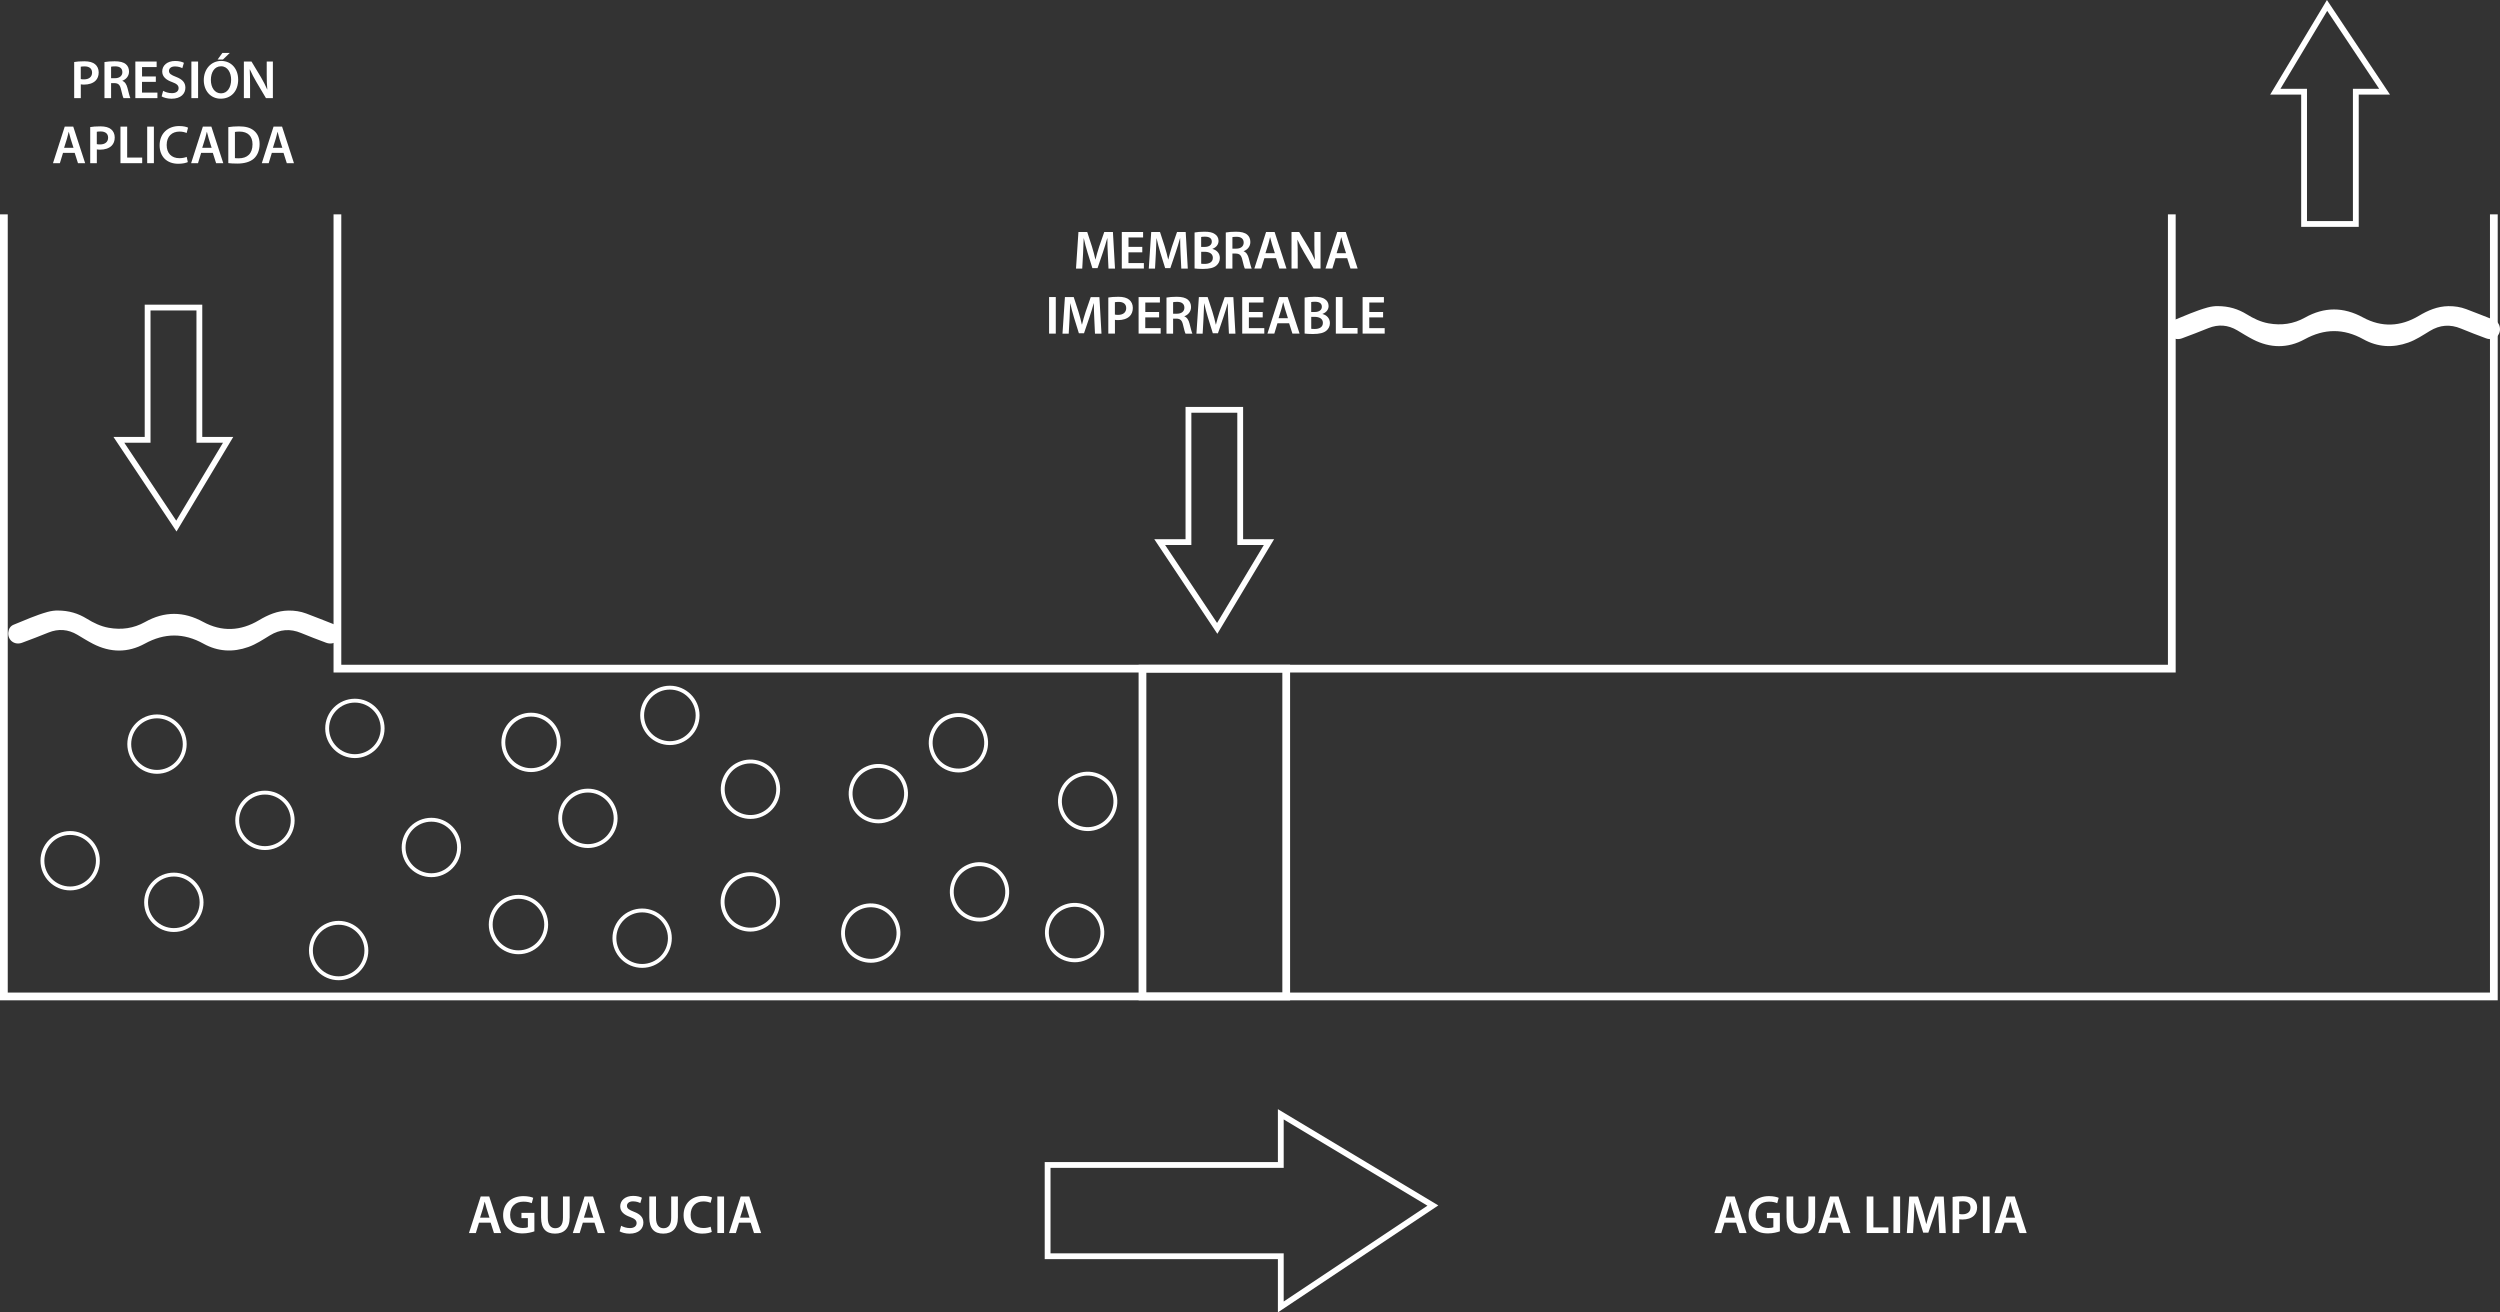 <?xml version="1.0" encoding="UTF-8"?><svg xmlns="http://www.w3.org/2000/svg" viewBox="0 0 645.42 338.81"><rect x="0" y="0" width="645.42" height="338.81" fill="#333333" stroke="none"/><defs><style>.d{fill:#fff;}</style></defs><g id="a"/><g id="b"><g id="c"><g><path class="d" d="M572.52,79.03c2.91,0,5.3,.75,7.51,2.11,1.75,1.08,3.58,1.97,5.63,2.34,3.31,.6,6.47,.16,9.4-1.48,5.01-2.81,9.95-2.79,15-.04,4.83,2.62,9.69,2.39,14.39-.41,2.38-1.42,4.83-2.47,7.64-2.51,1.58-.02,3.12,.21,4.59,.76,2.34,.88,4.66,1.81,6.99,2.72,.96,.37,1.58,1.04,1.72,2.07,.28,2.06-1.56,3.5-3.56,2.76-2.17-.81-4.34-1.63-6.48-2.52-2.81-1.17-5.45-.96-8.05,.62-1.8,1.09-3.55,2.28-5.55,2.99-3.99,1.43-7.91,1.2-11.6-.85-5.09-2.83-10.06-2.79-15.16,0-4.38,2.4-8.91,2.32-13.35,.04-1.38-.71-2.7-1.54-4.04-2.34-2.4-1.42-4.87-1.62-7.46-.58-2.26,.91-4.54,1.8-6.83,2.64-1.95,.72-3.76-.68-3.54-2.71,.09-.89,.54-1.61,1.35-1.94,2.91-1.17,5.77-2.48,8.81-3.32,.95-.26,1.92-.37,2.6-.35Z"/><path class="d" d="M14.9,157.62c2.91,0,5.3,.75,7.51,2.11,1.75,1.08,3.58,1.97,5.63,2.34,3.31,.6,6.47,.16,9.4-1.48,5.01-2.81,9.95-2.79,15-.04,4.83,2.62,9.69,2.39,14.39-.41,2.38-1.42,4.83-2.47,7.64-2.51,1.58-.02,3.12,.21,4.59,.76,2.34,.88,4.66,1.81,6.99,2.72,.96,.37,1.58,1.04,1.72,2.07,.28,2.06-1.56,3.5-3.56,2.76-2.17-.81-4.34-1.63-6.48-2.52-2.81-1.17-5.45-.96-8.05,.62-1.8,1.09-3.55,2.28-5.55,2.99-3.99,1.43-7.91,1.2-11.6-.85-5.09-2.83-10.06-2.79-15.16,0-4.38,2.4-8.91,2.32-13.35,.04-1.38-.71-2.7-1.54-4.04-2.34-2.4-1.42-4.87-1.62-7.46-.58-2.26,.91-4.54,1.8-6.83,2.64-1.95,.72-3.76-.68-3.54-2.71,.09-.89,.54-1.61,1.35-1.94,2.91-1.17,5.77-2.48,8.81-3.32,.95-.26,1.92-.37,2.6-.35Z"/><polygon class="d" points="644.83 258.25 0 258.25 0 55.34 2 55.34 2 256.25 642.83 256.25 642.83 55.34 644.83 55.34 644.83 258.25"/><polygon class="d" points="561.69 173.62 86.11 173.62 86.11 55.34 88.11 55.34 88.11 171.62 559.69 171.62 559.69 55.34 561.69 55.34 561.69 173.62"/><path class="d" d="M333.06,258.25h-39.11v-86.62h39.11v86.62Zm-37.11-2h35.11v-82.62h-35.11v82.62Z"/><path class="d" d="M45.57,137.22l-16.28-24.42h8.07v-34.15h14.86v34.15h8l-14.65,24.42Zm-13.48-22.92l13.41,20.12,12.07-20.12h-6.85v-34.15h-11.86v34.15h-6.77Z"/><path class="d" d="M40.53,199.77c-4.22,0-7.66-3.44-7.66-7.66s3.44-7.66,7.66-7.66,7.66,3.44,7.66,7.66-3.44,7.66-7.66,7.66Zm0-14.32c-3.67,0-6.66,2.99-6.66,6.66s2.99,6.66,6.66,6.66,6.66-2.99,6.66-6.66-2.99-6.66-6.66-6.66Z"/><path class="d" d="M68.4,219.45c-4.22,0-7.66-3.44-7.66-7.66s3.44-7.66,7.66-7.66,7.66,3.44,7.66,7.66-3.44,7.66-7.66,7.66Zm0-14.32c-3.67,0-6.66,2.99-6.66,6.66s2.99,6.66,6.66,6.66,6.66-2.99,6.66-6.66-2.99-6.66-6.66-6.66Z"/><path class="d" d="M111.36,226.45c-4.22,0-7.66-3.44-7.66-7.66s3.44-7.66,7.66-7.66,7.66,3.44,7.66,7.66-3.44,7.66-7.66,7.66Zm0-14.32c-3.67,0-6.66,2.99-6.66,6.66s2.99,6.66,6.66,6.66,6.66-2.99,6.66-6.66-2.99-6.66-6.66-6.66Z"/><path class="d" d="M44.88,240.61c-4.22,0-7.66-3.44-7.66-7.66s3.44-7.66,7.66-7.66,7.66,3.44,7.66,7.66-3.44,7.66-7.66,7.66Zm0-14.32c-3.67,0-6.66,2.99-6.66,6.66s2.99,6.66,6.66,6.66,6.66-2.99,6.66-6.66-2.99-6.66-6.66-6.66Z"/><path class="d" d="M137.1,199.32c-4.22,0-7.66-3.44-7.66-7.66s3.44-7.66,7.66-7.66,7.66,3.44,7.66,7.66-3.44,7.66-7.66,7.66Zm0-14.32c-3.67,0-6.66,2.99-6.66,6.66s2.99,6.66,6.66,6.66,6.66-2.99,6.66-6.66-2.99-6.66-6.66-6.66Z"/><path class="d" d="M87.43,253.06c-4.22,0-7.66-3.44-7.66-7.66s3.44-7.66,7.66-7.66,7.66,3.44,7.66,7.66-3.44,7.66-7.66,7.66Zm0-14.32c-3.67,0-6.66,2.99-6.66,6.66s2.99,6.66,6.66,6.66,6.66-2.99,6.66-6.66-2.99-6.66-6.66-6.66Z"/><path class="d" d="M151.78,218.93c-4.22,0-7.66-3.44-7.66-7.66s3.44-7.66,7.66-7.66,7.66,3.44,7.66,7.66-3.44,7.66-7.66,7.66Zm0-14.32c-3.67,0-6.66,2.99-6.66,6.66s2.99,6.66,6.66,6.66,6.66-2.99,6.66-6.66-2.99-6.66-6.66-6.66Z"/><path class="d" d="M133.85,246.35c-4.22,0-7.66-3.44-7.66-7.66s3.44-7.66,7.66-7.66,7.66,3.44,7.66,7.66-3.44,7.66-7.66,7.66Zm0-14.32c-3.67,0-6.66,2.99-6.66,6.66s2.99,6.66,6.66,6.66,6.66-2.99,6.66-6.66-2.99-6.66-6.66-6.66Z"/><path class="d" d="M172.94,192.35c-4.22,0-7.66-3.44-7.66-7.66s3.44-7.66,7.66-7.66,7.66,3.44,7.66,7.66-3.44,7.66-7.66,7.66Zm0-14.32c-3.67,0-6.66,2.99-6.66,6.66s2.99,6.66,6.66,6.66,6.66-2.99,6.66-6.66-2.99-6.66-6.66-6.66Z"/><path class="d" d="M18.11,229.87c-4.22,0-7.66-3.44-7.66-7.66s3.44-7.66,7.66-7.66,7.66,3.44,7.66,7.66-3.44,7.66-7.66,7.66Zm0-14.32c-3.67,0-6.66,2.99-6.66,6.66s2.99,6.66,6.66,6.66,6.66-2.99,6.66-6.66-2.99-6.66-6.66-6.66Z"/><path class="d" d="M91.62,195.71c-4.22,0-7.66-3.44-7.66-7.66s3.44-7.66,7.66-7.66,7.66,3.44,7.66,7.66-3.44,7.66-7.66,7.66Zm0-14.32c-3.67,0-6.66,2.99-6.66,6.66s2.99,6.66,6.66,6.66,6.66-2.99,6.66-6.66-2.99-6.66-6.66-6.66Z"/><path class="d" d="M165.78,249.87c-4.22,0-7.66-3.44-7.66-7.66s3.44-7.66,7.66-7.66,7.66,3.44,7.66,7.66-3.44,7.66-7.66,7.66Zm0-14.32c-3.67,0-6.66,2.99-6.66,6.66s2.99,6.66,6.66,6.66,6.66-2.99,6.66-6.66-2.99-6.66-6.66-6.66Z"/><path class="d" d="M252.87,237.91c-.9,0-1.82-.16-2.71-.5-3.95-1.5-5.94-5.93-4.44-9.88h0c1.5-3.95,5.93-5.94,9.88-4.44,3.95,1.5,5.94,5.93,4.44,9.88-1.16,3.06-4.08,4.94-7.17,4.94Zm-6.22-10.02h0c-1.3,3.43,.43,7.29,3.86,8.59,3.43,1.3,7.29-.43,8.59-3.86,1.3-3.43-.43-7.29-3.86-8.59-3.43-1.3-7.29,.43-8.59,3.86Z"/><path class="d" d="M247.44,199.42c-.92,0-1.84-.17-2.72-.5-1.91-.73-3.43-2.15-4.27-4.02-.84-1.87-.9-3.95-.18-5.86h0c1.5-3.95,5.93-5.94,9.88-4.44,3.95,1.5,5.94,5.93,4.44,9.88-.73,1.91-2.15,3.43-4.02,4.27-1,.45-2.07,.68-3.14,.68Zm-6.23-10.03h0c-.63,1.66-.58,3.47,.15,5.1,.73,1.62,2.05,2.86,3.71,3.5,1.66,.63,3.47,.58,5.1-.15,1.62-.73,2.86-2.05,3.5-3.71,1.3-3.43-.43-7.29-3.86-8.59-3.43-1.3-7.29,.43-8.59,3.86Z"/><path class="d" d="M277.44,248.42c-.92,0-1.84-.17-2.72-.5-1.91-.73-3.43-2.15-4.27-4.02-.84-1.87-.9-3.95-.18-5.86h0c1.5-3.95,5.93-5.94,9.88-4.44,3.95,1.5,5.94,5.93,4.44,9.88-.73,1.91-2.15,3.43-4.02,4.27-1,.45-2.07,.68-3.14,.68Zm-6.23-10.03h0c-.63,1.66-.58,3.47,.15,5.1,.73,1.62,2.05,2.86,3.71,3.5,1.66,.63,3.47,.58,5.1-.15,1.62-.73,2.86-2.05,3.5-3.71,1.3-3.43-.43-7.29-3.86-8.59-3.43-1.3-7.29,.43-8.59,3.86Z"/><path class="d" d="M226.76,212.55c-.92,0-1.84-.17-2.72-.5-3.95-1.5-5.94-5.93-4.44-9.88h0c1.5-3.95,5.93-5.94,9.88-4.44,3.95,1.5,5.94,5.93,4.44,9.88-.73,1.91-2.15,3.43-4.02,4.27-1,.45-2.07,.68-3.14,.68Zm-6.23-10.03h0c-1.3,3.43,.43,7.29,3.86,8.59,1.66,.63,3.47,.58,5.1-.15,1.62-.73,2.86-2.05,3.5-3.71,1.3-3.43-.43-7.29-3.86-8.59-3.43-1.3-7.29,.43-8.59,3.86Z"/><path class="d" d="M224.8,248.55c-.92,0-1.84-.17-2.72-.5-3.95-1.5-5.94-5.93-4.44-9.88h0c1.5-3.95,5.93-5.94,9.88-4.44,3.95,1.5,5.94,5.93,4.44,9.88-.73,1.91-2.15,3.43-4.02,4.27-1,.45-2.07,.68-3.14,.68Zm-6.23-10.03h0c-1.3,3.43,.43,7.29,3.86,8.59,1.66,.63,3.47,.58,5.1-.15,1.62-.73,2.86-2.05,3.5-3.71,1.3-3.43-.43-7.29-3.86-8.59-3.43-1.3-7.29,.43-8.59,3.86Z"/><path class="d" d="M280.8,214.55c-.92,0-1.84-.17-2.72-.5-3.95-1.5-5.94-5.93-4.44-9.88h0c1.5-3.95,5.93-5.94,9.88-4.44,3.95,1.5,5.94,5.93,4.44,9.88-.73,1.91-2.15,3.43-4.02,4.27-1,.45-2.07,.68-3.14,.68Zm-6.23-10.03h0c-1.3,3.43,.43,7.29,3.86,8.59,1.66,.63,3.47,.58,5.1-.15,1.62-.73,2.86-2.05,3.5-3.71,1.3-3.43-.43-7.29-3.86-8.59-3.43-1.3-7.29,.43-8.59,3.86Z"/><path class="d" d="M193.74,211.42c-.92,0-1.84-.17-2.72-.5-3.95-1.5-5.94-5.93-4.44-9.88,.73-1.91,2.15-3.43,4.02-4.27s3.95-.9,5.86-.18c1.91,.73,3.43,2.15,4.27,4.02,.84,1.87,.9,3.95,.18,5.86s-2.15,3.43-4.02,4.27c-1,.45-2.07,.68-3.14,.68Zm0-14.33c-.93,0-1.86,.2-2.73,.59-1.62,.73-2.86,2.05-3.49,3.71-1.3,3.43,.43,7.29,3.86,8.59,1.66,.63,3.47,.58,5.1-.15,1.62-.73,2.86-2.05,3.49-3.71,.63-1.66,.58-3.47-.15-5.1-.73-1.62-2.05-2.86-3.71-3.5-.77-.29-1.57-.44-2.37-.44Z"/><path class="d" d="M193.7,240.51c-.92,0-1.84-.17-2.72-.5-3.95-1.5-5.94-5.93-4.44-9.88h0c.73-1.91,2.15-3.43,4.02-4.27s3.95-.9,5.86-.18,3.43,2.15,4.27,4.02,.9,3.95,.18,5.86c-.73,1.91-2.15,3.43-4.02,4.27-1,.45-2.07,.68-3.14,.68Zm0-14.33c-.93,0-1.86,.2-2.73,.59-1.62,.73-2.86,2.05-3.49,3.71h0c-1.3,3.43,.43,7.29,3.86,8.59,1.66,.63,3.47,.58,5.1-.15,1.62-.73,2.86-2.05,3.5-3.71,.63-1.66,.58-3.47-.15-5.1-.73-1.62-2.05-2.86-3.71-3.5-.77-.29-1.57-.44-2.37-.44Z"/><path class="d" d="M314.28,163.63l-16.28-24.42h8.07v-34.15h14.86v34.15h8l-14.65,24.42Zm-13.48-22.92l13.41,20.12,12.07-20.12h-6.85v-34.15h-11.86v34.15h-6.77Z"/><path class="d" d="M608.95,58.57h-14.86V24.42h-8l14.65-24.42,16.28,24.42h-8.07V58.57Zm-13.36-1.5h11.86V22.92h6.77l-13.41-20.12-12.07,20.12h6.85V57.07Z"/><path class="d" d="M329.91,338.81v-13.74h-60.2v-25.06h60.2v-13.66l41.42,24.85-41.42,27.61Zm-58.7-15.24h60.2v12.44l37.11-24.74-37.11-22.27v12.51h-60.2v22.06Z"/><g><path class="d" d="M19.14,16.01c.63-.11,1.48-.19,2.64-.19,1.26,0,2.18,.26,2.78,.77,.56,.46,.92,1.2,.92,2.09s-.28,1.63-.8,2.14c-.69,.69-1.76,1.02-2.98,1.02-.32,0-.61-.02-.84-.07v3.56h-1.71v-9.32Zm1.71,4.4c.22,.06,.49,.08,.84,.08,1.29,0,2.08-.64,2.08-1.75,0-1.04-.73-1.6-1.92-1.6-.47,0-.82,.04-1,.08v3.19Z"/><path class="d" d="M26.97,16.02c.66-.12,1.61-.2,2.62-.2,1.35,0,2.28,.23,2.91,.76,.52,.43,.81,1.09,.81,1.9,0,1.22-.83,2.04-1.72,2.36v.04c.68,.26,1.08,.91,1.32,1.83,.3,1.18,.56,2.26,.75,2.63h-1.77c-.15-.27-.37-1.05-.64-2.23-.27-1.23-.72-1.63-1.7-1.65h-.87v3.88h-1.71v-9.31Zm1.71,4.17h1.02c1.17,0,1.89-.62,1.89-1.55,0-1.03-.72-1.51-1.84-1.51-.55,0-.9,.04-1.07,.09v2.98Z"/><path class="d" d="M40.22,21.14h-3.56v2.77h3.98v1.42h-5.7V15.89h5.5v1.42h-3.77v2.43h3.56v1.41Z"/><path class="d" d="M42.11,23.45c.56,.32,1.4,.6,2.28,.6,1.1,0,1.72-.52,1.72-1.29,0-.71-.48-1.13-1.67-1.57-1.56-.55-2.56-1.39-2.56-2.74,0-1.55,1.29-2.71,3.34-2.71,1.02,0,1.77,.22,2.26,.47l-.41,1.39c-.34-.18-1-.45-1.89-.45-1.09,0-1.56,.58-1.56,1.14,0,.72,.55,1.06,1.81,1.55,1.64,.63,2.43,1.45,2.43,2.81,0,1.52-1.14,2.84-3.58,2.84-1,0-2.04-.28-2.55-.6l.38-1.43Z"/><path class="d" d="M51.14,15.89v9.44h-1.73V15.89h1.73Z"/><path class="d" d="M61.49,20.51c0,3.16-1.92,4.97-4.52,4.97s-4.36-2.04-4.36-4.8,1.83-4.95,4.49-4.95,4.38,2.08,4.38,4.78Zm-7.05,.13c0,1.93,.97,3.46,2.62,3.46s2.61-1.55,2.61-3.53c0-1.78-.88-3.46-2.6-3.46s-2.63,1.59-2.63,3.53Zm4.88-6.97l-1.75,1.69h-1.39l1.23-1.69h1.9Z"/><path class="d" d="M62.96,25.33V15.89h1.97l2.44,4.05c.62,1.04,1.17,2.14,1.61,3.16h.03c-.12-1.26-.15-2.48-.15-3.92v-3.29h1.59v9.44h-1.79l-2.46-4.15c-.6-1.04-1.23-2.19-1.69-3.26h-.04c.07,1.24,.09,2.48,.09,4.03v3.38h-1.59Z"/><path class="d" d="M16.27,39.46l-.81,2.67h-1.78l3.03-9.44h2.2l3.07,9.44h-1.85l-.85-2.67h-3Zm2.71-1.3l-.74-2.33c-.18-.59-.34-1.23-.48-1.78h-.03c-.14,.55-.28,1.21-.45,1.77l-.73,2.33h2.43Z"/><path class="d" d="M23.28,32.81c.63-.11,1.48-.19,2.64-.19,1.26,0,2.18,.26,2.78,.77,.56,.46,.92,1.2,.92,2.09s-.28,1.63-.8,2.14c-.69,.69-1.76,1.02-2.98,1.02-.32,0-.61-.02-.84-.07v3.56h-1.71v-9.32Zm1.71,4.4c.22,.06,.49,.08,.84,.08,1.29,0,2.08-.64,2.08-1.75,0-1.04-.73-1.6-1.92-1.6-.47,0-.82,.04-1,.08v3.19Z"/><path class="d" d="M31.1,32.69h1.73v7.99h3.88v1.45h-5.61v-9.44Z"/><path class="d" d="M39.73,32.69v9.44h-1.73v-9.44h1.73Z"/><path class="d" d="M48.48,41.85c-.41,.2-1.31,.43-2.45,.43-2.99,0-4.82-1.88-4.82-4.76,0-3.1,2.17-4.98,5.05-4.98,1.14,0,1.94,.23,2.29,.42l-.37,1.38c-.44-.2-1.07-.37-1.84-.37-1.92,0-3.31,1.2-3.31,3.47,0,2.08,1.21,3.4,3.29,3.4,.7,0,1.43-.14,1.88-.34l.29,1.36Z"/><path class="d" d="M51.93,39.46l-.81,2.67h-1.78l3.03-9.44h2.2l3.07,9.44h-1.85l-.85-2.67h-3Zm2.71-1.3l-.74-2.33c-.18-.59-.34-1.23-.48-1.78h-.03c-.14,.55-.28,1.21-.45,1.77l-.73,2.33h2.43Z"/><path class="d" d="M58.94,32.82c.77-.12,1.73-.2,2.75-.2,1.77,0,2.98,.37,3.85,1.09,.92,.75,1.48,1.87,1.48,3.47,0,1.69-.58,2.94-1.47,3.76-.95,.85-2.44,1.29-4.28,1.29-1,0-1.76-.05-2.33-.12v-9.28Zm1.72,8c.24,.04,.61,.05,.96,.05,2.24,.01,3.57-1.23,3.57-3.62,0-2.08-1.19-3.28-3.36-3.28-.54,0-.93,.05-1.18,.1v6.76Z"/><path class="d" d="M70.18,39.46l-.81,2.67h-1.78l3.03-9.44h2.2l3.07,9.44h-1.85l-.85-2.67h-3Zm2.71-1.3l-.74-2.33c-.18-.59-.34-1.23-.48-1.78h-.03c-.14,.55-.28,1.21-.45,1.77l-.73,2.33h2.43Z"/></g><g><path class="d" d="M123.66,315.66l-.81,2.67h-1.78l3.03-9.44h2.2l3.07,9.44h-1.85l-.85-2.67h-3Zm2.71-1.3l-.74-2.33c-.18-.59-.34-1.23-.48-1.77h-.03c-.14,.55-.28,1.21-.45,1.77l-.73,2.33h2.43Z"/><path class="d" d="M137.95,317.9c-.61,.22-1.78,.53-3.04,.53-1.59,0-2.81-.4-3.7-1.26-.84-.8-1.33-2.04-1.32-3.47,0-2.99,2.14-4.9,5.26-4.9,1.16,0,2.07,.23,2.51,.44l-.38,1.39c-.51-.23-1.15-.4-2.15-.4-2.01,0-3.43,1.19-3.43,3.39s1.32,3.41,3.28,3.41c.62,0,1.08-.08,1.3-.19v-2.36h-1.66v-1.35h3.34v4.77Z"/><path class="d" d="M141.42,308.89v5.5c0,1.84,.77,2.7,1.93,2.7,1.24,0,1.99-.85,1.99-2.7v-5.5h1.73v5.39c0,2.91-1.5,4.2-3.78,4.2s-3.6-1.22-3.6-4.19v-5.4h1.73Z"/><path class="d" d="M150.47,315.66l-.81,2.67h-1.78l3.03-9.44h2.2l3.07,9.44h-1.85l-.85-2.67h-3Zm2.71-1.3l-.74-2.33c-.18-.59-.34-1.23-.48-1.77h-.03c-.14,.55-.28,1.21-.45,1.77l-.73,2.33h2.43Z"/><path class="d" d="M160.35,316.45c.56,.32,1.4,.6,2.28,.6,1.1,0,1.72-.52,1.72-1.29,0-.71-.48-1.13-1.67-1.57-1.56-.55-2.56-1.39-2.56-2.74,0-1.55,1.29-2.71,3.34-2.71,1.02,0,1.77,.22,2.26,.47l-.41,1.39c-.34-.18-1-.45-1.89-.45-1.09,0-1.56,.58-1.56,1.14,0,.72,.55,1.06,1.81,1.55,1.64,.63,2.43,1.45,2.43,2.81,0,1.52-1.14,2.84-3.58,2.84-1,0-2.04-.28-2.55-.6l.38-1.43Z"/><path class="d" d="M169.36,308.89v5.5c0,1.84,.77,2.7,1.93,2.7,1.24,0,1.99-.85,1.99-2.7v-5.5h1.73v5.39c0,2.91-1.5,4.2-3.78,4.2s-3.6-1.22-3.6-4.19v-5.4h1.73Z"/><path class="d" d="M183.75,318.05c-.41,.2-1.31,.43-2.45,.43-2.99,0-4.82-1.88-4.82-4.76,0-3.1,2.17-4.98,5.05-4.98,1.14,0,1.94,.23,2.29,.42l-.37,1.38c-.44-.2-1.07-.37-1.84-.37-1.92,0-3.31,1.2-3.31,3.47,0,2.08,1.21,3.4,3.29,3.4,.7,0,1.43-.14,1.88-.34l.29,1.36Z"/><path class="d" d="M186.93,308.89v9.44h-1.73v-9.44h1.73Z"/><path class="d" d="M190.79,315.66l-.81,2.67h-1.78l3.03-9.44h2.2l3.07,9.44h-1.85l-.85-2.67h-3Zm2.71-1.3l-.74-2.33c-.18-.59-.34-1.23-.48-1.77h-.03c-.14,.55-.28,1.21-.45,1.77l-.73,2.33h2.43Z"/></g><g><path class="d" d="M445.2,315.66l-.81,2.67h-1.78l3.03-9.44h2.2l3.07,9.44h-1.85l-.85-2.67h-3Zm2.71-1.3l-.74-2.33c-.18-.59-.34-1.23-.48-1.77h-.03c-.14,.55-.28,1.21-.45,1.77l-.73,2.33h2.43Z"/><path class="d" d="M459.49,317.9c-.61,.22-1.78,.53-3.04,.53-1.59,0-2.81-.4-3.7-1.26-.84-.8-1.33-2.04-1.32-3.47,0-2.99,2.14-4.9,5.26-4.9,1.16,0,2.07,.23,2.51,.44l-.38,1.39c-.51-.23-1.15-.4-2.15-.4-2.01,0-3.43,1.19-3.43,3.39s1.32,3.41,3.28,3.41c.62,0,1.08-.08,1.3-.19v-2.36h-1.66v-1.35h3.34v4.77Z"/><path class="d" d="M462.96,308.89v5.5c0,1.84,.77,2.7,1.93,2.7,1.24,0,1.99-.85,1.99-2.7v-5.5h1.73v5.39c0,2.91-1.5,4.2-3.78,4.2s-3.6-1.22-3.6-4.19v-5.4h1.73Z"/><path class="d" d="M472.01,315.66l-.81,2.67h-1.78l3.03-9.44h2.2l3.07,9.44h-1.85l-.85-2.67h-3Zm2.71-1.3l-.74-2.33c-.18-.59-.34-1.23-.48-1.77h-.03c-.14,.55-.28,1.21-.45,1.77l-.73,2.33h2.43Z"/><path class="d" d="M481.92,308.89h1.73v7.99h3.88v1.45h-5.61v-9.44Z"/><path class="d" d="M490.55,308.89v9.44h-1.73v-9.44h1.73Z"/><path class="d" d="M500.49,314.48c-.06-1.22-.12-2.69-.11-3.97h-.04c-.31,1.16-.71,2.43-1.11,3.63l-1.39,4.09h-1.33l-1.25-4.03c-.37-1.21-.71-2.49-.96-3.68h-.03c-.04,1.24-.1,2.74-.17,4.03l-.21,3.79h-1.61l.63-9.44h2.27l1.23,3.79c.34,1.12,.64,2.24,.87,3.29h.04c.25-1.03,.58-2.18,.94-3.3l1.31-3.78h2.24l.54,9.44h-1.68l-.18-3.85Z"/><path class="d" d="M504.09,309.01c.63-.11,1.48-.19,2.64-.19,1.26,0,2.18,.26,2.78,.77,.56,.46,.92,1.2,.92,2.09s-.28,1.63-.8,2.14c-.69,.69-1.76,1.02-2.98,1.02-.32,0-.61-.02-.84-.07v3.56h-1.71v-9.32Zm1.71,4.4c.22,.06,.49,.08,.84,.08,1.29,0,2.08-.64,2.08-1.75,0-1.04-.73-1.6-1.92-1.6-.47,0-.82,.04-1,.08v3.19Z"/><path class="d" d="M513.65,308.89v9.44h-1.73v-9.44h1.73Z"/><path class="d" d="M517.51,315.66l-.81,2.67h-1.78l3.03-9.44h2.2l3.07,9.44h-1.85l-.85-2.67h-3Zm2.71-1.3l-.74-2.33c-.18-.59-.34-1.23-.48-1.77h-.03c-.14,.55-.28,1.21-.45,1.77l-.73,2.33h2.43Z"/></g><g><path class="d" d="M286,65.48c-.06-1.22-.12-2.69-.11-3.97h-.04c-.31,1.16-.71,2.43-1.11,3.63l-1.39,4.09h-1.33l-1.25-4.03c-.37-1.21-.71-2.49-.96-3.68h-.03c-.04,1.24-.1,2.74-.17,4.03l-.21,3.79h-1.61l.63-9.44h2.27l1.23,3.79c.34,1.12,.64,2.24,.87,3.29h.04c.25-1.03,.58-2.18,.94-3.3l1.31-3.78h2.24l.54,9.44h-1.68l-.18-3.85Z"/><path class="d" d="M294.89,65.14h-3.56v2.77h3.98v1.42h-5.7v-9.44h5.5v1.42h-3.77v2.43h3.56v1.41Z"/><path class="d" d="M304.79,65.48c-.06-1.22-.12-2.69-.11-3.97h-.04c-.31,1.16-.71,2.43-1.11,3.63l-1.39,4.09h-1.33l-1.25-4.03c-.37-1.21-.71-2.49-.96-3.68h-.03c-.04,1.24-.1,2.74-.17,4.03l-.21,3.79h-1.61l.63-9.44h2.27l1.23,3.79c.34,1.12,.64,2.24,.87,3.29h.04c.25-1.03,.58-2.18,.94-3.3l1.31-3.78h2.24l.54,9.44h-1.68l-.18-3.85Z"/><path class="d" d="M308.4,60.02c.55-.11,1.55-.2,2.52-.2,1.27,0,2.06,.16,2.7,.6,.58,.36,.97,.97,.97,1.78,0,.87-.54,1.66-1.57,2.03v.04c1,.25,1.91,1.04,1.91,2.34,0,.84-.36,1.49-.9,1.95-.67,.58-1.78,.87-3.51,.87-.96,0-1.67-.06-2.12-.12v-9.28Zm1.71,3.73h.88c1.2,0,1.86-.56,1.86-1.36,0-.89-.67-1.29-1.76-1.29-.51,0-.8,.03-.99,.08v2.58Zm0,4.33c.22,.04,.52,.05,.91,.05,1.1,0,2.1-.42,2.1-1.58,0-1.1-.97-1.55-2.15-1.55h-.86v3.08Z"/><path class="d" d="M316.46,60.02c.66-.12,1.61-.2,2.62-.2,1.35,0,2.28,.23,2.91,.76,.52,.43,.81,1.09,.81,1.9,0,1.22-.83,2.04-1.72,2.36v.04c.68,.26,1.08,.91,1.32,1.83,.3,1.18,.56,2.26,.75,2.63h-1.77c-.15-.27-.37-1.05-.64-2.23-.27-1.23-.72-1.63-1.7-1.65h-.87v3.88h-1.71v-9.31Zm1.71,4.17h1.02c1.17,0,1.89-.62,1.89-1.55,0-1.03-.72-1.51-1.84-1.51-.55,0-.9,.04-1.07,.09v2.98Z"/><path class="d" d="M326.42,66.66l-.81,2.67h-1.78l3.03-9.44h2.2l3.07,9.44h-1.85l-.85-2.67h-3Zm2.71-1.3l-.74-2.33c-.18-.59-.34-1.23-.48-1.77h-.03c-.14,.55-.28,1.21-.45,1.77l-.73,2.33h2.43Z"/><path class="d" d="M333.43,69.33v-9.44h1.97l2.44,4.05c.62,1.04,1.17,2.14,1.61,3.16h.03c-.12-1.26-.15-2.48-.15-3.92v-3.29h1.59v9.44h-1.79l-2.46-4.15c-.6-1.04-1.23-2.19-1.69-3.26h-.04c.07,1.24,.09,2.48,.09,4.03v3.38h-1.59Z"/><path class="d" d="M344.79,66.66l-.81,2.67h-1.78l3.03-9.44h2.2l3.07,9.44h-1.85l-.85-2.67h-3Zm2.71-1.3l-.74-2.33c-.18-.59-.34-1.23-.48-1.77h-.03c-.14,.55-.28,1.21-.45,1.77l-.73,2.33h2.43Z"/><path class="d" d="M272.57,76.69v9.44h-1.73v-9.44h1.73Z"/><path class="d" d="M282.51,82.28c-.06-1.22-.12-2.69-.11-3.97h-.04c-.31,1.16-.71,2.43-1.11,3.63l-1.39,4.09h-1.33l-1.25-4.03c-.37-1.21-.71-2.49-.96-3.68h-.03c-.04,1.24-.1,2.75-.17,4.03l-.21,3.79h-1.61l.63-9.44h2.27l1.23,3.79c.34,1.12,.64,2.24,.87,3.29h.04c.25-1.03,.58-2.18,.94-3.29l1.31-3.78h2.24l.54,9.44h-1.68l-.18-3.85Z"/><path class="d" d="M286.12,76.81c.63-.11,1.48-.19,2.64-.19,1.26,0,2.18,.26,2.78,.77,.56,.46,.92,1.2,.92,2.09s-.28,1.63-.8,2.14c-.69,.69-1.76,1.02-2.98,1.02-.32,0-.61-.02-.84-.07v3.56h-1.71v-9.32Zm1.71,4.4c.22,.06,.49,.08,.84,.08,1.29,0,2.08-.64,2.08-1.75,0-1.04-.73-1.6-1.92-1.6-.47,0-.82,.04-1,.08v3.19Z"/><path class="d" d="M299.23,81.94h-3.56v2.77h3.98v1.42h-5.7v-9.44h5.5v1.42h-3.77v2.43h3.56v1.41Z"/><path class="d" d="M301.15,76.82c.66-.12,1.61-.2,2.62-.2,1.35,0,2.28,.23,2.91,.76,.52,.43,.81,1.09,.81,1.9,0,1.22-.83,2.05-1.72,2.36v.04c.68,.26,1.08,.91,1.32,1.83,.3,1.18,.56,2.26,.75,2.63h-1.77c-.15-.27-.37-1.05-.64-2.23-.27-1.23-.72-1.63-1.7-1.65h-.87v3.88h-1.71v-9.31Zm1.71,4.17h1.02c1.17,0,1.89-.62,1.89-1.55,0-1.03-.72-1.51-1.84-1.51-.55,0-.9,.04-1.07,.09v2.98Z"/><path class="d" d="M317.09,82.28c-.06-1.22-.12-2.69-.11-3.97h-.04c-.31,1.16-.71,2.43-1.11,3.63l-1.39,4.09h-1.33l-1.25-4.03c-.37-1.21-.71-2.49-.96-3.68h-.03c-.04,1.24-.1,2.75-.17,4.03l-.21,3.79h-1.61l.63-9.44h2.27l1.23,3.79c.34,1.12,.64,2.24,.87,3.29h.04c.25-1.03,.58-2.18,.94-3.29l1.31-3.78h2.24l.54,9.44h-1.68l-.18-3.85Z"/><path class="d" d="M325.98,81.94h-3.56v2.77h3.98v1.42h-5.7v-9.44h5.5v1.42h-3.77v2.43h3.56v1.41Z"/><path class="d" d="M329.8,83.46l-.81,2.67h-1.78l3.03-9.44h2.2l3.07,9.44h-1.85l-.85-2.67h-3Zm2.71-1.3l-.74-2.33c-.18-.59-.34-1.23-.48-1.78h-.03c-.14,.55-.28,1.21-.45,1.77l-.73,2.33h2.43Z"/><path class="d" d="M336.81,76.82c.55-.11,1.55-.2,2.52-.2,1.27,0,2.06,.16,2.7,.6,.58,.36,.97,.97,.97,1.78,0,.87-.54,1.66-1.57,2.03v.04c1,.25,1.91,1.04,1.91,2.34,0,.84-.36,1.49-.9,1.95-.67,.58-1.78,.87-3.51,.87-.96,0-1.67-.06-2.12-.12v-9.28Zm1.71,3.73h.88c1.2,0,1.86-.56,1.86-1.36,0-.89-.67-1.29-1.76-1.29-.51,0-.8,.04-.99,.08v2.58Zm0,4.33c.22,.04,.52,.05,.91,.05,1.1,0,2.1-.41,2.1-1.58,0-1.1-.97-1.55-2.15-1.55h-.86v3.08Z"/><path class="d" d="M344.87,76.69h1.73v7.99h3.88v1.45h-5.61v-9.44Z"/><path class="d" d="M357.06,81.94h-3.56v2.77h3.98v1.42h-5.7v-9.44h5.5v1.42h-3.77v2.43h3.56v1.41Z"/></g></g></g></g></svg>
